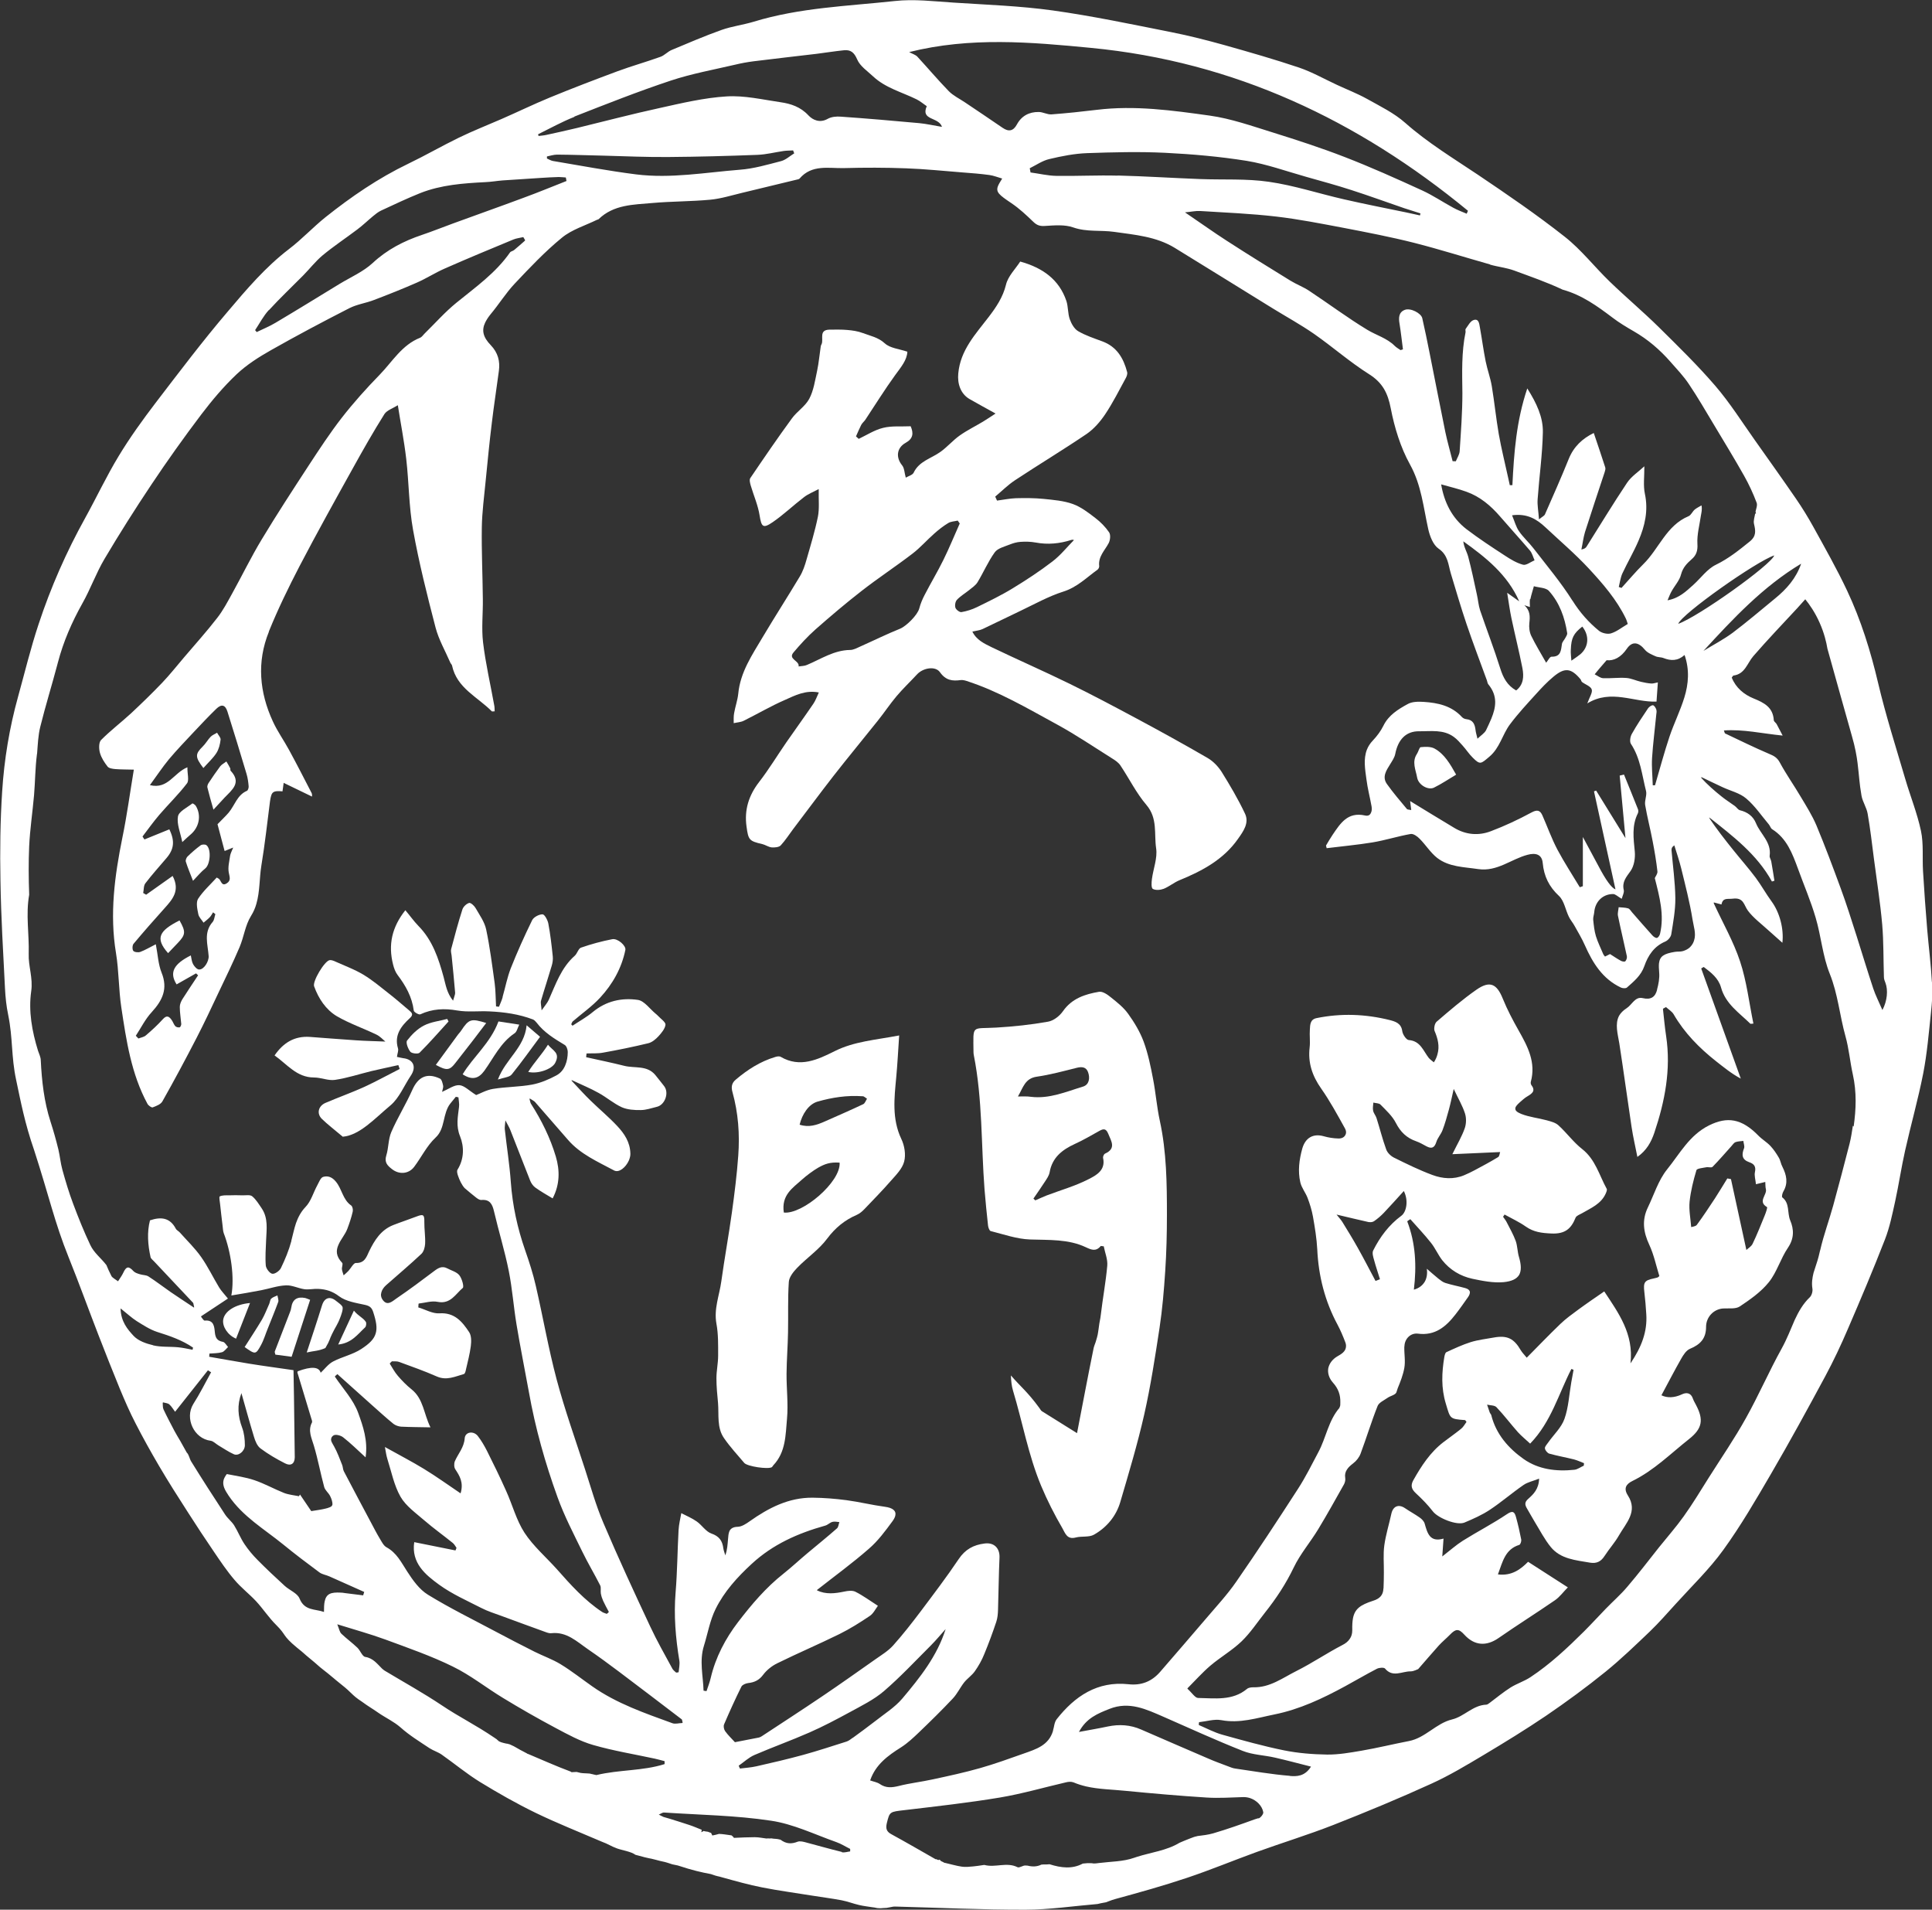 <?xml version="1.0" encoding="UTF-8"?><svg id="_レイヤー_2" xmlns="http://www.w3.org/2000/svg" width="170" height="168" viewBox="0 0 170 168"><rect x="0" y="0" width="170" height="168" fill="#333333" stroke="none"/><defs><style>.cls-1{fill:#fff;stroke-width:0px;}</style></defs><g id="_レイヤー_1-2"><path class="cls-1" d="m169.99,86.39c-.08-1.54-.28-3.07-.41-4.6-.14-1.72-.27-3.44-.37-5.16-.07-1.18.06-2.39-.18-3.53-.33-1.56-.94-3.06-1.39-4.6-.82-2.79-1.71-5.57-2.38-8.41-.66-2.81-1.51-5.54-2.73-8.13-.9-1.91-1.95-3.76-2.97-5.61-.47-.85-.98-1.68-1.53-2.48-1.19-1.73-2.41-3.44-3.62-5.15-1.14-1.61-2.2-3.29-3.48-4.78-1.55-1.8-3.26-3.47-4.95-5.14-1.4-1.38-2.9-2.64-4.32-4.01-1.35-1.3-2.51-2.81-3.97-3.96-2.46-1.94-5.05-3.71-7.65-5.46-2.18-1.46-4.41-2.81-6.39-4.56-.98-.87-2.22-1.47-3.38-2.12-.85-.47-1.76-.82-2.64-1.23-1.1-.51-2.17-1.12-3.31-1.51-2.17-.73-4.37-1.36-6.57-1.98-1.55-.43-3.11-.83-4.68-1.14-3.47-.69-6.93-1.42-10.43-1.91-2.88-.4-5.81-.5-8.72-.69-1.73-.11-3.48-.33-5.19-.14-4.15.45-8.36.58-12.41,1.82-.93.28-1.91.4-2.82.72-1.49.53-2.95,1.16-4.41,1.77-.35.15-.63.48-.98.6-1.25.45-2.54.81-3.78,1.27-1.99.74-3.98,1.5-5.95,2.31-1.43.59-2.83,1.27-4.25,1.89-1.26.55-2.54,1.05-3.77,1.65-1.5.73-2.95,1.57-4.45,2.29-2.62,1.26-5,2.89-7.26,4.69-1.11.89-2.09,1.95-3.22,2.81-2.07,1.58-3.74,3.55-5.4,5.51-2.21,2.59-4.26,5.31-6.33,8.01-1.15,1.51-2.27,3.06-3.25,4.68-1.07,1.76-1.95,3.64-2.95,5.45-1.66,2.99-3.03,6.1-4.1,9.34-.7,2.1-1.22,4.26-1.81,6.39-.76,2.73-1.22,5.52-1.4,8.34-.17,2.61-.2,5.24-.15,7.86.05,3.16.24,6.32.4,9.48.04.77.12,1.55.28,2.31.42,2.05.26,3.68.7,5.72.4,1.89.76,3.81,1.58,6.17,1.33,4.1,1.8,6.36,3.04,9.44.92,2.28,1.75,4.59,2.64,6.88.61,1.57,1.23,3.14,1.87,4.7.43,1.03.87,2.05,1.38,3.03.65,1.27,1.35,2.52,2.07,3.75.81,1.38,1.67,2.73,2.54,4.08.75,1.17,1.51,2.33,2.29,3.47.57.84,1.14,1.69,1.8,2.46.57.68,1.29,1.23,1.9,1.88.62.67,1.13,1.46,1.78,2.1.91.9.5.89,1.8,1.97.79.63.59.51,1.07.9.8.65.78.69,1.26,1.06.24.18.52.41.89.72-.04-.04.34.3.73.6.93.73.88.9,1.77,1.48.64.47.85.56,1.48,1,.25.18.76.47,1.02.63.33.2.62.39.92.65.77.69,1.67,1.24,2.54,1.82.34.22.75.34,1.08.57,1.12.79,2.18,1.67,3.34,2.39,1.6.98,3.23,1.91,4.92,2.73,1.88.91,3.83,1.68,5.83,2.54.53.19.81.4,1.33.59.44.16,1.26.28,1.62.56,1.56.43,1.05.24,1.79.44.6.17.69.15,1.03.26.55.18.28.11.91.24,1.35.44,2.02.59,2.92.76.66.24.55.15,1,.29,1.16.32,2.32.65,3.5.88,1.45.29,2.93.48,4.39.72.87.14,1.74.25,2.6.41.52.1,1.03.3,1.55.42.42.1.85.14,1.13.19q.21.02.47.08c.45.03.24,0,.82-.02.74-.13.48-.12.96-.11,3.75.1,7.49.28,11.24.27,2.11,0,4.22-.32,6.36-.5.47-.12.53-.1.73-.15.75-.28.37-.14.8-.28,2.19-.6,4.21-1.16,6.36-1.88,2.06-.69,4.08-1.53,6.12-2.27,2.24-.81,4.53-1.51,6.75-2.38,2.9-1.14,5.77-2.33,8.6-3.62,1.59-.72,3.1-1.63,4.61-2.53,1.86-1.11,3.7-2.24,5.49-3.45,1.79-1.22,3.55-2.51,5.23-3.87,1.37-1.11,2.64-2.34,3.92-3.56.79-.76,1.51-1.59,2.25-2.4,1.42-1.57,2.96-3.05,4.19-4.75,1.55-2.14,2.88-4.43,4.21-6.71,1.65-2.83,3.23-5.72,4.78-8.6.72-1.34,1.37-2.72,1.97-4.12,1.13-2.62,2.24-5.24,3.27-7.89.42-1.08.65-2.23.9-3.36.32-1.47.54-2.97.87-4.44.51-2.28,1.15-4.53,1.6-6.82.34-1.76.49-3.56.68-5.34.09-.89.17-1.8.12-2.69m-11.54-36.81c-.44,1.29-1.29,2.25-2.3,3.07-1.23,1.01-2.45,2.05-3.72,3.01-.81.6-1.72,1.07-2.58,1.6,2.61-2.84,5.25-5.67,8.61-7.68m-10.83,5.3c.32-.88,6.86-5.49,8.45-6.02-.27.82-6.64,5.37-8.45,6.02m-1.92,7.55c-.06-.16-.19-.38-.31-.39-.14,0-.34.15-.43.28-.49.73-.99,1.47-1.42,2.24-.14.24-.21.68-.08.88.84,1.27.97,2.74,1.33,4.15.09.37-.14.82-.08,1.22.18,1.07.46,2.12.66,3.19.17.88.32,1.76.42,2.65.03.22-.18.46-.23.6.42,1.66.85,3.24.46,4.9-.03.14-.17.35-.28.36-.13.01-.31-.12-.41-.24-.6-.66-1.18-1.34-1.77-2.01-.11-.13-.21-.31-.35-.35-.26-.08-.55-.07-.83-.1-.02.26-.11.52-.06.76.24,1.18.53,2.36.78,3.54.03.14-.03.34-.13.45-.05.06-.27.03-.38-.03-.32-.17-.62-.38-.97-.6-.11.05-.27.14-.44.22-.07-.09-.12-.13-.15-.2-.22-.53-.48-1.04-.65-1.59-.14-.46-.19-.96-.24-1.45-.02-.21.07-.43.09-.65.07-.93.74-1.61,1.66-1.61.21,0,.42.23.76.42.07-.27.23-.55.18-.77-.17-.72.22-1.14.6-1.68.31-.44.42-1.14.37-1.7-.11-1.15-.28-2.28.27-3.37.05-.1.05-.26.01-.36-.4-1.02-.82-2.03-1.23-3.05-.13.03-.25.06-.38.09.17,1.79.33,3.59.51,5.5-.87-1.42-1.73-2.8-2.58-4.18-.06.02-.13.04-.19.07.63,2.88,1.26,5.75,1.89,8.62q-.52-.19-1.5-2.06c-.42-.79-.85-1.58-1.37-2.55,0,1.58,0,2.96,0,4.33-.09.03-.18.06-.27.09-.66-1.1-1.37-2.18-1.97-3.31-.51-.97-.88-2.01-1.32-3.01-.21-.47-.47-.52-.97-.25-1.15.62-2.34,1.18-3.56,1.64-1.09.42-2.22.32-3.24-.3-1.31-.78-2.6-1.58-3.87-2.35.02.14.05.42.1.79-.19-.04-.34-.03-.39-.1-.6-.72-1.21-1.43-1.75-2.19-.45-.63-.05-1.2.29-1.75.17-.28.38-.58.44-.89.24-1.24.92-2.02,2.12-2,1.02.01,2.12-.18,3.04.5.29.21.53.49.77.76.31.34.56.74.89,1.06.66.67.73.53,1.46-.08.93-.78,1.14-1.94,1.81-2.84.71-.95,1.52-1.82,2.32-2.7.47-.52.96-1.04,1.5-1.49,1-.84,1.56-.78,2.39.21.06.07.07.2.14.25.29.22.76.37.85.65.09.27-.19.67-.39,1.23,2.1-1.29,4.11-.08,6.09-.16.04-.6.08-1.09.12-1.69-.23.04-.4.11-.57.1-.31-.02-.61-.08-.91-.15-.44-.1-.86-.31-1.3-.34-.68-.05-1.36.05-2.04.02-.25-.01-.49-.22-.74-.34.16-.19.31-.39.47-.57.15-.17.3-.35.58-.67.64.07,1.27-.26,1.78-1.01.48-.7,1.04-.58,1.59.09.22.27.6.42.93.57.21.1.49.07.71.16.64.25,1.24.27,1.85-.27.45,1.3.35,2.54-.02,3.74-.36,1.17-.92,2.29-1.31,3.45-.47,1.41-.85,2.84-1.27,4.27-.07,0-.13,0-.2,0-.02-.8-.11-1.61-.06-2.41.08-1.27.25-2.54.37-3.81.02-.15.05-.31,0-.43m-7.37-9.58c-1.02-1.62-2.27-3.1-3.44-4.62-.4-.52-.9-.96-1.27-1.5-.27-.39-.39-.88-.61-1.4,1.33-.18,2.17.34,2.94,1.06,1.28,1.2,2.62,2.34,3.81,3.62,1.24,1.34,2.45,2.73,3.26,4.4.09.19.14.4.17.48-.54.32-.98.68-1.48.83-.3.09-.78-.02-1.04-.22-.92-.75-1.69-1.62-2.34-2.66m.65,4.74c-.24.2-.5.36-.75.54-.02-.32-.07-.65-.05-.97.04-1.04.24-1.42,1.01-2.03.65.81.57,1.82-.2,2.46m-4.37-4.87c.08-.39.21-.76.31-1.14.45.13,1.07.12,1.33.42.93,1.04,1.39,2.33,1.6,3.7.02.14-.09.3-.17.44-.09.18-.26.33-.29.52-.09.56-.08,1.14-.92,1.12-.15,0-.3.33-.47.53-.45-.8-.92-1.56-1.31-2.36-.16-.33-.21-.76-.17-1.13.07-.59.07-1.11-.44-1.57.13.04.25.09.49.16,0-.26-.03-.49.01-.7m0-4.26c.19.23.27.56.4.85-.34.14-.73.46-1.01.39-.57-.15-1.11-.48-1.61-.81-1.14-.74-2.28-1.49-3.36-2.31-1.29-.99-1.97-2.37-2.24-3.95.77.22,1.52.39,2.23.65,1.2.43,2.14,1.23,2.96,2.18.87,1.01,1.77,1.99,2.63,3m-.95,4.46c-.29-.21-.57-.4-1.06-.75.14.86.23,1.54.37,2.21.31,1.47.68,2.94.97,4.41.14.73.11,1.46-.55,1.97-.78-.44-1.14-1.11-1.4-1.94-.54-1.72-1.19-3.4-1.77-5.1-.15-.46-.18-.95-.29-1.42-.24-1.11-.47-2.22-.76-3.31-.12-.44-.38-.84-.43-1.35,1.99,1.43,3.88,2.92,4.92,5.28m-2.56-29.62c.7.2,1.44.27,2.12.52,1.43.53,2.89,1.03,4.26,1.68,1.7.47,3.05,1.45,4.4,2.47.59.45,1.23.83,1.87,1.2,1.23.71,2.28,1.61,3.21,2.67.56.64,1.16,1.26,1.63,1.97.78,1.16,1.48,2.37,2.2,3.57.89,1.49,1.8,2.97,2.65,4.48.43.76.8,1.56,1.11,2.38.1.25-.08.61-.12.92.05-.31.1.25,0,0-.05.32-.18.66-.11.95.14.6.22,1.07-.38,1.55-.94.76-1.86,1.5-2.97,2.04-.77.37-1.33,1.18-2,1.78-.62.55-1.22,1.16-2.26,1.35.15-.35.24-.59.36-.8.28-.5.7-.95.83-1.48.16-.6.51-.96.93-1.33.4-.34.55-.74.51-1.34-.05-.83.19-1.68.31-2.52.04-.25.12-.5.05-.88-.2.12-.42.22-.6.37-.2.17-.32.49-.54.58-1.96.82-2.6,2.87-3.98,4.22-.67.66-1.28,1.39-1.92,2.09-.08-.03-.16-.06-.24-.08.1-.4.15-.83.32-1.2.45-.97,1-1.89,1.42-2.88.56-1.3.87-2.65.56-4.11-.16-.74-.04-1.53-.05-2.43-.51.48-1.14.88-1.52,1.45-1.23,1.84-2.38,3.74-3.56,5.61-.07.12-.19.21-.46.26.11-.51.17-1.04.32-1.54.56-1.76,1.15-3.51,1.73-5.27.04-.13.09-.29.05-.41-.32-.99-.65-1.97-1.01-3.03-1,.49-1.77,1.2-2.21,2.3-.66,1.64-1.38,3.25-2.09,4.87-.05.11-.21.18-.52.43-.05-.72-.16-1.25-.12-1.77.14-1.96.42-3.92.46-5.88.03-1.34-.55-2.57-1.37-3.87-.97,2.88-1.17,5.68-1.31,8.51-.08,0-.15,0-.23,0-.05-.21-.09-.43-.14-.64-.28-1.29-.6-2.56-.83-3.86-.24-1.39-.38-2.8-.61-4.19-.12-.74-.39-1.45-.54-2.19-.2-1-.33-2-.51-3-.06-.32-.09-.81-.57-.64-.28.1-.47.49-.68.77-.05.06,0,.19-.01.29-.37,1.78-.3,3.57-.28,5.37,0,1.7-.13,3.4-.24,5.1-.02.3-.22.6-.34.89-.09,0-.18,0-.28-.01-.21-.85-.46-1.7-.64-2.56-.48-2.34-.93-4.69-1.4-7.03-.2-1-.4-1.99-.63-2.99-.1-.44-1.04-.93-1.54-.73-.54.21-.55.7-.46,1.22.12.74.2,1.5.3,2.25-.07.02-.14.04-.21.07-.17-.12-.36-.22-.51-.37-.69-.69-1.63-.94-2.42-1.42-1.75-1.06-3.39-2.29-5.1-3.42-.52-.35-1.12-.57-1.66-.9-1.87-1.15-3.73-2.3-5.57-3.49-1.2-.77-2.35-1.6-3.71-2.52.55-.05.94-.14,1.32-.12,2.24.14,4.48.23,6.71.49,1.98.23,3.95.62,5.91.99,2.08.4,4.16.8,6.22,1.32,2.24.57,4.45,1.27,6.68,1.9m-32.75-7.81c-1.8-.05-3.6.05-5.4.02-.76-.01-1.52-.2-2.28-.3-.02-.12-.04-.25-.07-.37.57-.28,1.12-.67,1.73-.81,1.09-.26,2.21-.48,3.32-.52,2.28-.08,4.57-.14,6.85-.03,2.41.12,4.82.33,7.2.71,1.76.29,3.47.91,5.21,1.4,1.34.38,2.68.74,4,1.17,1.55.5,3.09,1.06,4.63,1.59.48.16.96.31,1.44.46-.01.06-.03.12-.04.18-.4-.09-.79-.17-1.19-.26-1.84-.38-3.68-.74-5.51-1.16-2.2-.5-4.37-1.22-6.6-1.54-1.99-.29-4.03-.16-6.05-.24-2.41-.09-4.83-.25-7.24-.31m-2.37-11.23c12.62,1.21,23.51,6.37,33.18,14.33-.04.09-.07.18-.11.26-.4-.17-.81-.32-1.19-.53-.92-.5-1.79-1.09-2.73-1.52-2.25-1.03-4.52-2.05-6.82-2.94-2.09-.81-4.22-1.5-6.36-2.17-1.81-.56-3.64-1.21-5.5-1.47-3.29-.46-6.61-.92-9.95-.51-1.32.16-2.65.3-3.98.4-.37.03-.75-.21-1.13-.21-.84-.01-1.51.34-1.92,1.1-.31.57-.71.67-1.26.29-1.1-.76-2.22-1.5-3.33-2.25-.48-.32-1.02-.58-1.41-.98-.95-.98-1.83-2.02-2.76-3.03-.15-.16-.4-.23-.72-.4,5.39-1.35,10.7-.88,16-.37m-45.45,6.04c2.81-1.1,5.61-2.21,8.47-3.16,1.84-.61,3.77-.96,5.66-1.4.54-.13,1.08-.23,1.63-.3,1.85-.23,3.71-.44,5.57-.66.79-.1,1.59-.23,2.38-.31.59-.06.9.18,1.17.81.25.59.9,1.02,1.4,1.49,1.09,1.02,2.53,1.38,3.83,2.02.3.15.57.38.89.6-.56,1.28,1.05.92,1.34,1.82-.73-.12-1.36-.27-2.01-.33-2.3-.21-4.6-.41-6.9-.57-.38-.03-.82.01-1.14.19-.69.39-1.31.12-1.71-.31-.69-.74-1.54-1.02-2.45-1.15-1.58-.23-3.18-.61-4.75-.51-1.97.12-3.94.59-5.88,1.02-2.44.53-4.86,1.17-7.29,1.76-.9.22-1.8.41-2.7.61-.22.05-.45.06-.67.09-.01-.05-.02-.1-.04-.15,1.06-.52,2.1-1.1,3.19-1.53m19.36,3.2c-.39.24-.75.58-1.16.69-1.2.31-2.41.67-3.64.76-3.03.24-6.07.79-9.12.41-2.45-.31-4.88-.77-7.32-1.18-.18-.03-.35-.14-.53-.22,0-.06,0-.12,0-.18.3-.06.6-.16.9-.16,1.35.01,2.71.06,4.06.09,1.92.05,3.84.14,5.76.12,2.6-.02,5.21-.09,7.81-.19.77-.03,1.54-.23,2.3-.34.27-.04.55-.03.83-.05.03.08.06.16.09.24m-46.21,13.81c.96-1.05,2-2.03,3-3.04.58-.59,1.09-1.25,1.72-1.78.98-.81,2.05-1.52,3.07-2.29.48-.36.91-.78,1.37-1.16.22-.18.45-.37.71-.49,1.14-.53,2.28-1.07,3.45-1.54,1.83-.72,3.77-.86,5.72-.96.51-.02,1.01-.11,1.51-.15,1.12-.08,2.24-.15,3.35-.22.53-.03,1.07-.07,1.6-.08.2,0,.41.03.62.04.02.1.04.21.06.31-1.25.49-2.5,1.01-3.76,1.47-2.06.77-4.14,1.5-6.21,2.26-.91.33-1.82.7-2.74,1.01-1.61.54-3.07,1.29-4.34,2.47-.83.77-1.94,1.25-2.93,1.85-1.87,1.14-3.73,2.29-5.62,3.41-.53.32-1.11.55-1.66.82-.05-.06-.09-.11-.14-.17.4-.6.73-1.25,1.21-1.77m-10.19,91.07c-.61-.14-1.29-.38-1.7-.81-.55-.59-1.13-1.27-1.16-2.43.57.45.96.82,1.41,1.11.58.36,1.17.75,1.81.96,1.11.35,2.2.72,3.16,1.38-.02.06-.03.13-.04.19-.43-.08-.85-.18-1.28-.22-.73-.07-1.49,0-2.2-.17m39.04,37.81c-.19-.03-.36-.08-.36-.08-.22-.03-.13-.06-.45-.07-.73-.03-.55-.04-.96-.13-.81.02-.23.08-.57-.05-1.24-.46-2.45-1.01-3.67-1.52-.04-.02-.12-.03-.13-.06-1.1-.56-.86-.51-1.52-.8-.04,0-.11-.03-.18-.05-.06-.01-.13-.01-.19-.03-.23-.06-.53-.11-.67-.27-.04-.04-.09-.07-.12-.11-.04-.03-.1-.05-.12-.08-1.81-1.23-3.08-1.81-4.69-2.89-1.63-1.09-3.35-2.04-5.03-3.05-.08-.05-.16-.12-.23-.18-.43-.42-.78-.92-1.48-1.03-.26-.04-.43-.56-.69-.81-.45-.43-.96-.8-1.41-1.23-.16-.16-.2-.44-.36-.83,1.57.49,2.92.86,4.23,1.34,2,.74,4.03,1.44,5.94,2.38,1.56.76,2.94,1.87,4.43,2.77,1.51.92,3.05,1.8,4.61,2.63,1.07.57,2.16,1.17,3.31,1.5,1.77.51,3.61.81,5.42,1.2.29.06.57.15.86.22,0,.09,0,.17,0,.26-1.92.61-3.97.48-5.98.96m21.59,6.77c-1.1-.27-2.19-.58-3.28-.87-.2-.05-.45-.1-.63-.03-.54.21-.99.2-1.5-.18-.41-.11-.46-.05-.84-.12-.03.04-.34-.02-.37.02-.35-.04-.7-.12-1.06-.12-.59,0-1.18.03-1.83.06-.06-.11-.14-.15-.21-.22-.57-.08-.72-.11-1.1-.13-.19.05-.39.11-.59.14-.03-.07-.07-.16-.11-.23-.08-.02-.05-.01-.28-.1-.32-.05-.07,0-.32-.05-.04-.02-.03-.02-.04-.02-.07.04-.15.08-.22.11.01-.07.03-.14.04-.21-.36-.14-.71-.3-1.08-.42-.57-.19-1.15-.37-1.73-.55-.18-.06-.37-.1-.55-.16-.15-.06-.28-.14-.42-.21.16-.06.32-.19.47-.18,3.14.21,6.31.25,9.41.72,1.96.29,3.84,1.21,5.74,1.88.43.15.81.4,1.22.6,0,.07,0,.14,0,.22-.25.03-.51.13-.74.07m-12.13-18.15c.34-1.09.53-2.24,1.03-3.25.76-1.53,1.9-2.79,3.17-3.96,1.87-1.73,4.08-2.7,6.47-3.37.23-.06.41-.27.64-.33.18-.05.4,0,.61.02-.07.19-.08.44-.21.55-.84.74-1.71,1.44-2.57,2.16-.72.6-1.4,1.24-2.13,1.82-1.55,1.22-2.82,2.72-4,4.26-1.11,1.45-1.98,3.09-2.41,4.92-.09.39-.24.77-.37,1.16-.09-.01-.17-.03-.26-.04-.04-1.31-.38-2.62.03-3.94m13.1,8.08c-.18.13-.36.28-.56.34-1.27.4-2.53.82-3.81,1.17-1.35.37-2.73.69-4.1,1-.48.11-.98.14-1.46.2-.04-.08-.07-.17-.11-.25.46-.32.88-.72,1.38-.94,1.6-.69,3.25-1.28,4.84-1.98,1.21-.53,2.38-1.15,3.54-1.78,1.04-.57,2.13-1.1,3.02-1.86,1.45-1.25,2.77-2.66,4.12-4.01.46-.46.88-.97,1.31-1.45-.75,2.38-2.26,4.27-3.81,6.11-.67.79-1.61,1.37-2.44,2.03-.63.49-1.28.96-1.92,1.43m35.71,7.06c-.11.04-.23.07-.35.11-1.21.44-2.42.87-3.65,1.23-.45.13-.92.18-1.39.24-.08.02-.11.04-.2.05-.07.01-.78.29-.85.32-.2.09-.35.14-.52.22-1.14.69-2.5.84-3.75,1.24-.08.03-.15.05-.24.08-.96.34-2.05.33-3.09.46-.13.02-.46.07-.61.02-.31-.02-.61,0-.71.02-.05,0-.07,0-.11.01-.93.5-1.91.38-2.92.06-.01,0-.01,0-.03,0-.4.04-.4,0-.69.03-.39.19-.79.2-1.22.09-.08,0-.11-.01-.17-.01-.22-.03-.54.23-.71.15-.95-.48-1.95.06-2.92-.2,0,0-.01,0-.02,0q-.64.1-.97.13c-.33.03-.68.07-1,.02-.49-.07-.97-.22-1.55-.35h0s-.01,0-.02,0c0,0,0,0,0,0-.09-.11-.25-.06-.37-.27-.17.11-.27-.08-.35-.03,0,0,0,0-.01,0,0,0,0,0,0,0-1.3-.74-2.59-1.49-3.89-2.2-.43-.23-.51-.5-.41-.95.26-1.06.25-1.02,1.62-1.18,2.78-.33,5.57-.64,8.33-1.1,1.96-.33,3.89-.89,5.83-1.34.2-.05.45-.07.63,0,0,0,0,0,.01,0,0,0,0,0,0,0,.37.16.74.27,1.11.36,1.13.26,2.31.27,3.47.39,2.38.23,4.75.44,7.14.59,1.08.07,2.18-.01,3.26-.04.19,0,.38.03.57.09.56.19,1.06.67,1.16,1.24.03.16-.23.49-.43.56m2.76-3.76c-1.61-.13-3.2-.41-4.8-.64-.24-.03-.46-.14-.69-.22-.56-.21-1.11-.41-1.66-.65-1.97-.85-3.95-1.7-5.92-2.56-.95-.42-1.93-.48-2.94-.27-.79.17-1.59.3-2.54.48.66-1.23,1.66-1.62,2.69-2.03,1.74-.69,3.24.04,4.76.7,2.32,1.02,4.62,2.07,6.97,3,.88.35,1.89.37,2.84.59,1.01.23,2.01.5,3.16.79-.55.88-1.28.87-1.87.82m49.55-57.2c-.08.53-.16,1.06-.29,1.58-.47,1.82-.94,3.63-1.44,5.44-.36,1.31-.84,2.59-1.14,3.91,0,.02-.01.04-.02.06-.21.93-.22.82-.57,1.95-.11.45-.18.9-.1,1.39.04.24-.06.59-.22.75-.61.58-1,1.28-1.34,2.01-.36.82-.66,1.63-1.15,2.52-1.11,2-2.02,4.11-3.14,6.11-1,1.8-2.17,3.5-3.27,5.24-.72,1.14-1.42,2.31-2.21,3.41-.67.94-1.44,1.81-2.17,2.72-.92,1.16-1.82,2.34-2.78,3.46-.58.69-1.27,1.29-1.9,1.94-.64.66-1.26,1.34-1.91,1.99-1.47,1.46-2.98,2.88-4.72,4.03-.54.36-1.19.56-1.75.91-.63.4-1.21.88-1.81,1.33-.1.07-.21.17-.32.18-1.18.04-1.94,1.04-3.02,1.3-1.41.34-2.34,1.62-3.79,1.9-1.4.27-2.78.61-4.18.85-1,.17-2.01.35-3.02.34-1.27-.02-2.55-.12-3.79-.37-1.83-.37-3.64-.88-5.44-1.38-.71-.2-1.38-.56-2.06-.85,0-.08,0-.15.01-.22,0,0,0,0,.01,0,0-.01,0-.02,0-.03.65-.07,1.33-.29,1.95-.18,1.63.31,3.14-.19,4.68-.5,2.23-.45,4.25-1.41,6.22-2.48.94-.51,1.85-1.05,2.8-1.54.2-.1.61-.13.71-.02.68.82,1.5.24,2.25.25.29,0,.59-.18.67-.2.68-.77,1.23-1.43,1.81-2.07.31-.34.67-.63.99-.96.51-.53.77-.54,1.26,0,.89.98,1.94,1.04,3.01.3,1.64-1.14,3.33-2.2,4.97-3.33.42-.29.73-.73,1.13-1.13-1.18-.76-2.34-1.51-3.5-2.25-.64.65-1.43,1.26-2.65,1.11,0-.01,0-.02.01-.04h0c.4-1.06.61-2.17,1.87-2.56.05-.02.1-.1.13-.19.03-.09.05-.19.04-.26-.13-.67-.28-1.33-.46-1.98-.12-.44-.26-.64-.8-.27-1.25.84-2.59,1.53-3.87,2.33-.59.37-1.11.84-1.82,1.39.04-.63.07-1.04.11-1.57-1.22.35-1.42-.49-1.66-1.32-.06-.21-.26-.41-.45-.54-.41-.29-.86-.53-1.27-.81-.57-.39-1.06-.19-1.21.48-.2.93-.49,1.84-.62,2.78-.11.79-.03,1.6-.04,2.4,0,.46-.01.92-.03,1.38,0,.01-.01.02-.01.03,0,0,0,0,0,0-.02.6-.36.9-.91,1.07-1.14.37-1.61.72-1.77,1.55-.05.28-.07.62-.06,1.03,0,.32-.07.56-.22.77-.14.22-.36.4-.66.55-1.37.71-2.66,1.59-4.04,2.28-1.2.6-2.33,1.47-3.79,1.43-.19,0-.42.03-.55.14-1.29,1.07-2.83.82-4.3.8-.27,0-.54-.45-.95-.82,0,0,.02-.02.02-.02,0,0,0,0-.01-.01.68-.68,1.3-1.38,2-1.98.88-.75,1.91-1.34,2.75-2.14.78-.75,1.39-1.68,2.07-2.54.98-1.23,1.84-2.53,2.53-3.97.57-1.19,1.46-2.22,2.15-3.36.79-1.3,1.53-2.64,2.28-3.97.08-.16.13-.37.1-.54-.05-.31.02-.54.15-.74.13-.21.33-.38.55-.55.28-.21.53-.53.65-.85.52-1.39.95-2.82,1.5-4.2.12-.3.56-.49.87-.71.25-.18.68-.25.78-.48.05-.12.07-.25.12-.37.24-.58.47-1.17.58-1.78.11-.61-.02-1.26,0-1.88,0-.01.01-.02.01-.03,0,0,0,0,0,0,.02-.67.55-1.19,1.19-1.11,1.51.2,2.47-.62,3.3-1.69.39-.5.75-1.02,1.11-1.53.12-.17.17-.33.16-.46-.03-.14-.15-.26-.41-.33-.58-.16-1.18-.27-1.75-.45-.22-.07-.42-.23-.6-.37-.35-.28-.69-.59-1.03-.88.06.42,0,.81-.17,1.12-.19.33-.5.59-.97.72.25-2.07.16-4.07-.58-6,0,0,.01,0,.02-.01,0,0,0-.02,0-.03.08-.05.17-.11.25-.16.61.69,1.24,1.35,1.81,2.07.38.47.62,1.05.99,1.53.68.86,1.6,1.41,2.65,1.64.9.19,1.85.38,2.75.3.72-.07,1.16-.28,1.38-.65.2-.37.18-.88-.02-1.56-.14-.46-.13-.97-.29-1.42-.21-.57-.52-1.11-.8-1.66-.08-.16-.21-.31-.31-.46,0,0,.01-.02.02-.03,0,0,0,0,0-.01.04-.05.08-.1.11-.16.63.35,1.29.65,1.87,1.06.7.49,1.4.57,2.26.61,1.2.05,1.73-.42,2.12-1.39.07-.18.37-.28.58-.4.79-.46,1.66-.81,2.07-1.72.06-.14.14-.32.09-.42-.66-1.2-.99-2.58-2.16-3.5-.77-.6-1.36-1.43-2.09-2.09-.26-.24-.67-.34-1.03-.44-.74-.2-1.53-.28-2.24-.56-.37-.15-.52-.29-.52-.45-.02-.15.12-.33.39-.57.22-.19.44-.4.69-.54.21-.12.39-.25.47-.4.07-.15.05-.34-.14-.58-.05-.07-.07-.19-.05-.28.47-1.71-.27-3.11-1.07-4.52-.51-.9-1-1.83-1.39-2.79-.53-1.32-1.14-1.62-2.32-.8-1.23.86-2.37,1.84-3.51,2.82-.08.07-.15.22-.18.37-.03.16-.04.32,0,.43.29.68.46,1.35.26,2.05-.06.24-.16.48-.32.72-.13-.12-.32-.23-.45-.39-.49-.63-.73-1.49-1.76-1.57-.22-.02-.53-.49-.57-.78-.09-.7-.61-.85-1.11-.98-2.13-.53-4.27-.61-6.43-.17-.29.06-.43.21-.5.39-.07.18-.08.39-.09.6-.04.53.04,1.07-.02,1.59-.16,1.35.23,2.5,1.01,3.61.78,1.11,1.43,2.31,2.09,3.5.14.25.13.47.02.63-.1.17-.3.28-.6.27-.43-.01-.87-.08-1.29-.2-.93-.26-1.6.15-1.87,1.06-.28,1-.41,2-.18,3,.11.48.46.9.64,1.37.2.53.37,1.08.47,1.63.17.96.33,1.93.38,2.89.11,2.35.67,4.56,1.79,6.64.26.49.48,1.01.68,1.54.07.18.07.32.05.45-.05.37-.4.59-.74.78-.45.26-.72.64-.81,1.05-.07.42.06.88.42,1.28.46.51.66,1.07.64,1.73,0,.15.01.33-.07.43,0,0,0,0,0,.01,0,0,0,.02,0,.03-.98,1.13-1.18,2.63-1.86,3.9-.58,1.09-1.13,2.21-1.8,3.24-1.77,2.74-3.56,5.47-5.42,8.15-.8,1.16-1.77,2.2-2.68,3.27-1.34,1.57-2.69,3.13-4.04,4.69-.73.83-1.64,1.2-2.78,1.07-2.73-.29-4.71,1.05-6.31,3.08-.1.13-.16.3-.2.47-.04.17-.07.36-.12.52,0,0,0,0,0,.01,0,0,0,.02,0,.02-.38,1.29-1.51,1.62-2.58,2-1.27.45-2.54.91-3.84,1.28-1.37.39-2.77.69-4.16.99-.99.22-2.01.33-2.99.58-.61.15-1.13.2-1.67-.17-.23-.16-.53-.2-.86-.32,0-.01.02-.02.02-.03,0,0,0,0,0,0,.48-1.37,1.55-2.15,2.71-2.88.58-.37,1.1-.86,1.6-1.34,1-.96,1.99-1.93,2.94-2.94.4-.42.65-.97,1.01-1.43.28-.35.68-.61.94-.98.33-.47.62-.98.83-1.51.39-.94.74-1.89,1.06-2.85.11-.33.14-.7.15-1.05.05-1.53.06-3.05.13-4.58.04-.84-.48-1.36-1.31-1.25-.98.12-1.71.52-2.28,1.37-1.06,1.58-2.22,3.1-3.36,4.62-.77,1.02-1.56,2.03-2.41,2.98-.43.48-1.01.83-1.55,1.21-1.55,1.09-3.1,2.19-4.67,3.25-1.76,1.19-3.55,2.35-5.33,3.52-.08.05-.17.1-.26.12-.74.15-1.47.29-2.11.41-.29-.32-.61-.62-.86-.97-.11-.15-.16-.43-.1-.58,0,0,0-.02.01-.03,0,0,0,0,0,0,.48-1.12.98-2.22,1.52-3.31.08-.16.37-.28.58-.31.56-.06.98-.25,1.34-.74.31-.41.76-.77,1.23-1,1.81-.89,3.66-1.68,5.47-2.57.93-.46,1.82-1.02,2.68-1.6.31-.21.49-.59.71-.89-.72-.46-1.31-.9-1.97-1.23-.27-.14-.67-.09-.99-.02-.82.17-1.62.27-2.41-.11.01-.01.03-.02.04-.03,0,0-.02,0-.03,0,1.55-1.22,3.12-2.36,4.57-3.63.8-.69,1.45-1.57,2.08-2.43.13-.18.21-.34.24-.48.1-.43-.23-.69-.91-.78-1.13-.15-2.25-.43-3.38-.58-.99-.13-1.98-.21-2.98-.22-2.11-.02-3.88.9-5.55,2.08-.31.22-.69.47-1.04.48-.42.01-.62.16-.73.37-.09.21-.11.47-.13.74-.04.45-.06.9-.23,1.38,0,0,0,0,0-.01,0,.02,0,.03,0,.05-.06-.21-.15-.42-.18-.63-.08-.66-.36-1.07-1.06-1.31-.48-.17-.82-.73-1.27-1.05-.42-.3-.91-.5-1.37-.74-.09.5-.21.99-.24,1.49-.1,1.82-.11,3.65-.26,5.47-.17,2.03,0,4.03.33,6.02.05.31-.03.65-.06.98,0,0,0,0-.01,0,0,.01,0,.02,0,.04-.07.01-.14.02-.21.03-.11-.11-.25-.2-.33-.34-.67-1.24-1.37-2.46-1.96-3.73-1.41-3.01-2.81-6.03-4.11-9.09-.66-1.54-1.11-3.16-1.63-4.76-.85-2.62-1.78-5.22-2.49-7.88-.72-2.71-1.2-5.49-1.83-8.22-.24-1.06-.58-2.11-.94-3.14-.68-1.95-1.11-3.93-1.26-5.99-.11-1.56-.36-3.1-.53-4.65-.02-.18.02-.37.05-.75,0,0,0,0,0,.01,0-.02,0-.03,0-.05.2.39.34.61.43.84.59,1.48,1.16,2.98,1.75,4.46.09.23.26.48.46.62.47.34.97.62,1.52.95.64-1.22.64-2.47.28-3.68-.49-1.65-1.26-3.2-2.19-4.65-.05-.08-.06-.18-.13-.43.01,0,.02.01.03.02,0-.03,0-.02-.02-.06.24.16.39.22.48.32.97,1.11,1.94,2.22,2.9,3.33,1.1,1.27,2.62,1.92,4.05,2.69.44.24,1.04-.27,1.31-.88.08-.2.14-.41.13-.6-.02-1-.53-1.76-1.16-2.43-.73-.78-1.56-1.47-2.33-2.22-.54-.52-1.04-1.08-1.71-1.79.03.01.05.02.08.04-.03-.03-.04-.05-.07-.08.91.43,1.68.74,2.39,1.14.7.38,1.32.93,2.04,1.26.5.22,1.11.26,1.67.25.47,0,.94-.17,1.4-.28.37-.08.65-.39.78-.76.13-.37.11-.78-.13-1.08-.26-.32-.5-.65-.77-.97-.73-.87-1.8-.57-2.72-.8-1.11-.28-2.24-.51-3.36-.76,0-.1.02-.19.03-.29h0s0-.02,0-.04c.49-.02.98.02,1.45-.07,1.34-.24,2.67-.51,3.99-.83.33-.08.65-.35.9-.62.26-.29.56-.64.61-1,.02-.24-.41-.52-.65-.78-.07-.07-.14-.14-.22-.2-.51-.42-.99-1.12-1.55-1.21-1.42-.21-2.8.09-3.97,1.06-.55.46-1.19.81-1.79,1.21-.04-.04-.08-.09-.12-.13,0-.01.01-.02.02-.03,0,0,0,0,0,0,.04-.07.06-.17.12-.22.8-.69,1.69-1.31,2.41-2.09,1.1-1.19,1.89-2.59,2.22-4.2.07-.37-.68-1.04-1.16-.94-.93.18-1.85.43-2.74.74-.24.08-.33.52-.56.72-1.19,1.05-1.67,2.51-2.29,3.89-.12.26-.32.48-.62.91-.03-.43-.11-.66-.05-.86.3-1.03.64-2.05.94-3.07.08-.26.12-.56.09-.83-.1-.96-.21-1.93-.39-2.88-.06-.31-.33-.81-.51-.81-.31,0-.77.24-.91.51-.68,1.39-1.32,2.81-1.89,4.25-.31.8-.47,1.66-.71,2.49,0,0,0,.01,0,.02,0,0,0,.01,0,.02-.08.29-.21.56-.32.84-.09,0-.17-.02-.26-.03-.04-.68-.03-1.36-.12-2.03-.22-1.58-.42-3.18-.75-4.74-.14-.66-.58-1.27-.93-1.88-.12-.21-.43-.49-.57-.45-.24.07-.51.33-.59.57-.37,1.15-.68,2.32-.99,3.49-.05.18.02.38.04.57.11,1.09.22,2.18.31,3.27.01.15-.08.32-.17.66,0,.02,0,.02-.01.04-.56-.69-.65-1.41-.83-2.07-.45-1.65-.98-3.25-2.22-4.51-.41-.42-.75-.91-1.15-1.38-.59.74-.97,1.5-1.15,2.29-.18.8-.15,1.62.07,2.49.08.32.2.66.4.92.71.94,1.27,1.93,1.42,3.13.02.14.45.38.57.33,1.06-.49,2.12-.54,3.26-.34.92.16,1.89.03,2.84.08,1.3.06,2.59.24,3.82.71.12.05.23.17.32.28.66.87,1.56,1.41,2.47,1.96.16.09.27.41.27.62,0,.41-.07.82-.22,1.17-.15.36-.39.68-.78.89-.67.36-1.4.67-2.14.81-1.14.21-2.31.19-3.45.38-.59.1-1.14.42-1.47.54-.63-.39-1.04-.84-1.48-.87-.46-.03-.94.34-1.52.59.05-.26.13-.42.09-.56-.05-.22-.12-.54-.28-.61-1.14-.54-1.92-.15-2.43,1-.56,1.26-1.3,2.44-1.85,3.71-.27.63-.23,1.39-.44,2.06-.19.61.12.9.51,1.2.62.49,1.46.43,1.94-.2.64-.85,1.12-1.86,1.88-2.57.23-.21.38-.45.49-.71.21-.5.27-1.05.44-1.56.09-.26.2-.52.38-.74.16-.2.32-.39.48-.59.08.02.15.03.23.05.02.28.09.57.05.85-.1.86-.28,1.66.09,2.57.37.92.37,1.99-.22,2.94-.08.12-.02.36.04.53.14.41.33.81.58,1.09.34.29.68.58,1.03.85.13.1.3.21.44.2.75-.07.97.36,1.12,1,.41,1.76.95,3.49,1.3,5.25.31,1.55.42,3.14.68,4.7.33,1.99.73,3.97,1.09,5.95.56,3.16,1.43,6.24,2.52,9.25.59,1.64,1.41,3.21,2.18,4.79.49,1.01,1.07,1.97,1.57,2.96.1.2.02.48.06.72.04.22.11.44.2.64.15.33.33.65.5.97,0,0-.01.01-.02.02,0,0,0,.01.01.02-.06.05-.11.09-.17.14-.14-.06-.29-.09-.41-.17-1.54-1.02-2.76-2.38-3.97-3.75-.96-1.07-2.08-2.03-2.86-3.22-.72-1.11-1.06-2.46-1.62-3.69-.53-1.19-1.1-2.35-1.68-3.51-.23-.45-.49-.9-.8-1.3-.38-.49-1.12-.38-1.16.2-.06.81-.58,1.35-.87,2.02-.08.21-.07.54.05.71.38.58.73,1.14.47,2.07,0,0,0,0-.01,0,0,.02,0,.03,0,.04-1.11-.75-2.14-1.49-3.22-2.15-1.08-.66-2.21-1.24-3.44-1.93.08.42.12.74.21,1.03.36,1.13.59,2.34,1.16,3.34.47.82,1.34,1.43,2.09,2.08.81.7,1.68,1.32,2.51,1.99.14.11.22.28.33.43,0,.01,0,.02-.01.03,0,0,0,0,0,0-.03.07-.06.14-.08.2-1.21-.24-2.42-.49-3.63-.73-.27,1.83.97,2.86,2.2,3.75,1.13.82,2.45,1.4,3.7,2.04.58.3,1.21.49,1.83.72,1.28.47,2.55.94,3.83,1.4.16.06.34.12.5.1,1.36-.15,2.25.74,3.24,1.42.92.63,1.82,1.29,2.71,1.96,1.85,1.39,3.69,2.8,5.53,4.2.03.02.03.09.08.29,0,0-.01,0-.02,0,0,.02,0,.01,0,.03-.32.01-.64.11-.88.02-2.44-.89-4.9-1.73-7.05-3.24-.93-.65-1.82-1.36-2.79-1.95-.72-.44-1.53-.72-2.29-1.1-1.15-.58-2.3-1.17-3.44-1.78-1.99-1.06-4.03-2.06-5.95-3.24-.75-.46-1.33-1.28-1.82-2.04-.52-.8-.92-1.64-1.82-2.13-.26-.14-.43-.5-.6-.78-.26-.43-.49-.88-.73-1.33-.81-1.52-1.62-3.04-2.42-4.57-.09-.17-.08-.38-.15-.56-.22-.55-.42-1.11-.71-1.63-.14-.26-.34-.51-.24-.74.02-.08.08-.16.19-.23.18-.12.64,0,.85.17.64.5,1.23,1.08,1.97,1.76.22-1.49-.23-2.75-.65-3.91-.42-1.16-1.34-2.13-2.05-3.19,0,0,.02-.01.02-.02,0,0,0-.01-.01-.02.07-.06.14-.12.21-.18,1.02.91,2.04,1.83,3.06,2.74.62.55,1.23,1.11,1.87,1.63.18.14.44.23.67.25.81.04,1.63.04,2.59.06-.6-1.2-.61-2.5-1.66-3.34-.44-.35-.84-.76-1.21-1.19-.28-.32-.48-.71-.71-1.07,0,0,.02-.01.02-.02,0,0,0-.01-.01-.02.06-.06.12-.11.18-.17.21.02.43-.02.62.05,1.12.41,2.25.81,3.34,1.29.85.37,1.6,0,2.37-.22.05-.01.09-.08.12-.16.03-.08.05-.16.06-.23.16-.69.34-1.37.43-2.07.05-.4.06-.92-.15-1.23-.61-.92-1.28-1.74-2.62-1.65-.6.04-1.23-.34-1.85-.52,0-.1.01-.21.02-.31,0,0,0,0,.01,0,0-.01,0-.02,0-.03.56-.06,1.14-.26,1.67-.15,1.14.23,1.58-.7,2.22-1.23.11-.13-.08-.82-.31-1.11-.24-.3-.7-.41-1.07-.61-.44-.23-.77-.04-1.13.23-1.1.83-2.21,1.66-3.36,2.44-.31.21-.75.66-1.15.15-.19-.24-.22-.48-.15-.71.06-.22.2-.43.41-.62,1.04-.92,2.1-1.81,3.11-2.76.11-.1.18-.25.24-.41.05-.16.08-.33.09-.48.03-.64-.08-1.29-.07-1.93.01-.61-.08-.7-.65-.48-.7.27-1.41.5-2.1.77-1.07.43-1.63,1.32-2.11,2.31-.23.49-.39,1.05-1.17,1.02-.2,0-.43.46-.65.7-.13.14-.28.26-.42.39-.05-.18-.13-.36-.15-.54-.02-.19.11-.46.02-.56-.57-.6-.54-1.1-.33-1.58.2-.48.6-.92.78-1.4.19-.5.36-1.01.48-1.53.04-.17-.02-.46-.14-.54-.74-.51-.8-1.44-1.34-2.09-.35-.43-.73-.54-1.13-.42-.22.07-.36.47-.51.74-.35.64-.55,1.41-1.04,1.91-.41.43-.65.91-.83,1.41-.17.5-.27,1.02-.41,1.54,0,0,0,.01,0,.02,0,0,0,.01,0,.02-.22.82-.55,1.62-.92,2.38-.12.25-.54.54-.76.5-.23-.04-.54-.45-.57-.72-.06-.75,0-1.51.03-2.26.04-.94.19-1.9-.38-2.76-.26-.38-.5-.79-.85-1.08-.19-.15-.57-.07-.87-.08-.39-.01-.78-.02-1.17,0-.28,0-.59-.02-.82.1-.06.09.02.45.04.68.07.64.14,1.28.22,1.91.03.22.03.44.1.64.64,1.66.96,3.91.67,5.48.89-.15,1.76-.29,2.62-.46.73-.14,1.45-.4,2.18-.43.53-.03,1.08.26,1.63.34.39.05.81-.05,1.21-.03.67.03,1.25.2,1.84.65.6.45,1.47.58,2.25.75.41.09.61.21.75.63.27.83.37,1.4.22,1.89-.14.49-.53.89-1.27,1.37-.75.49-1.68.68-2.48,1.1-.42.22-.74.66-1.09.99q-.22-.8-2.02-.13s-.03.07-.03.1c.4,1.33.81,2.67,1.21,4,.04.13.12.31.07.41-.37.72-.03,1.35.17,2.03.36,1.2.58,2.43.91,3.64.08.29.38.51.52.79.12.24.23.54.2.79,0,0-.02,0-.02.01,0,0,0,.02,0,.02-.02.13-.37.24-.59.29-.37.09-.75.14-1.25.22-.25-.37-.62-.91-.99-1.46-.03.05-.06.1-.09.15-.44-.09-.91-.13-1.32-.29-.88-.35-1.71-.82-2.6-1.12-.79-.27-1.64-.38-2.43-.54-.14.18-.23.35-.28.51-.13.49.12.91.44,1.39,1.25,1.85,3.14,2.94,4.81,4.3,1.04.85,2.1,1.65,3.18,2.45.24.18.58.22.87.35,1.02.45,2.05.91,3.07,1.37-.03.09-.05.17-.08.26h0s0,.02-.01.04c-.54-.07-1.07-.13-1.61-.2-.12-.02-.24-.04-.36-.04-.89-.05-1.28.11-1.42.78-.05.23-.06.52-.06.88,0,0,0,0,0,0,0,.02,0,.02,0,.04-.8-.28-1.71-.09-2.15-1.18-.19-.47-.87-.72-1.3-1.11-.82-.75-1.62-1.5-2.4-2.29-.42-.42-.81-.89-1.14-1.38-.35-.52-.58-1.12-.91-1.65-.22-.35-.57-.61-.8-.96-1.01-1.54-2.01-3.09-2.98-4.66-.16-.25-.18-.58-.4-.8-.19-.34-.38-.68-.57-1.02-.17-.29-.35-.58-.51-.88-.33-.63-.66-1.25-.96-1.89-.08-.17-.05-.39-.07-.58,0,0,.01,0,.02,0,0-.01,0-.03,0-.04.19.06.43.06.57.19.21.19.35.45.5.64.97-1.22,1.93-2.43,2.89-3.65.09.06.18.12.28.18,0,.01-.01.02-.02.03,0,0,0,0,0,0-.51.92-.98,1.87-1.55,2.76-.77,1.25.06,3.05,1.53,3.23.23.03.44.26.67.4.46.27.9.58,1.38.79.4.17.94-.26.96-.78,0-.52-.06-1.08-.24-1.56-.37-.99-.46-1.97-.07-3.02,0,0,0,0,0,.01,0-.02,0-.03,0-.05.37,1.29.72,2.58,1.11,3.86.11.37.28.8.57,1.02.68.51,1.42.94,2.17,1.32.48.25.84.06.85-.53-.02-1.79-.05-3.59-.07-5.38-.01-.75-.03-1.5-.04-2.29-1.29-.19-2.59-.36-3.89-.57-1.18-.19-2.35-.41-3.53-.61,0-.08.02-.16.02-.24,0,0,0,0,0,0,0-.01,0-.02,0-.04.37-.03.76-.02,1.11-.12.2-.06.36-.3.53-.46-.15-.16-.28-.42-.45-.45-.51-.09-.66-.35-.71-.83-.05-.5-.08-1.12-.89-1.04-.1.01-.22-.22-.33-.34,0,0,.02-.01.03-.02,0,0-.01-.01-.02-.02.78-.52,1.53-1.01,2.36-1.56-.31-.39-.58-.66-.77-.97-.54-.89-.99-1.84-1.59-2.69-.54-.77-1.23-1.43-1.86-2.14-.11-.13-.3-.21-.37-.35-.51-.97-1.3-1.06-2.27-.73-.27,1.05-.19,2.14.05,3.23.03.14.2.26.31.38,1.14,1.21,2.29,2.43,3.43,3.64.04.04.03.13.1.4,0,0-.01,0-.02-.02,0,.02,0,.03.01.05-.78-.52-1.43-.94-2.07-1.38-.65-.45-1.28-.94-1.95-1.37-.21-.13-.51-.11-.75-.19-.2-.06-.43-.13-.56-.27-.42-.46-.63-.44-.9.14-.11.24-.27.45-.46.75-.24-.18-.5-.31-.58-.46-.21-.41-.33-.69-.44-.96-.46-.61-1.1-1.08-1.42-1.77-.56-1.18-1.05-2.4-1.51-3.63-.37-.98-.67-1.99-.95-3-.16-.58-.21-1.19-.35-1.78-.2-.82-.43-1.64-.69-2.44-.57-1.76-.77-3.58-.86-5.42-.01-.28-.15-.55-.24-.82-.53-1.71-.85-3.48-.6-5.24.17-1.16-.26-2.2-.22-3.29.05-1.73-.27-3.44.04-5.19,0-.02,0-.03,0-.05-.05-1.38-.06-2.81,0-4.21.07-1.51.3-3.01.43-4.51.1-1.19.1-2.38.25-3.56,0-.04.01-.08.02-.12.06-.77.09-1.56.27-2.3.46-1.86,1.03-3.69,1.52-5.54.01-.04.02-.08.03-.12,0-.01,0-.02.01-.03,0,0,0,0,0,0,.48-1.84,1.23-3.55,2.16-5.21.71-1.26,1.2-2.65,1.94-3.9,1.31-2.21,2.69-4.39,4.12-6.53,1.4-2.1,2.87-4.16,4.39-6.17.95-1.25,1.97-2.46,3.11-3.54.89-.84,1.96-1.52,3.04-2.13,2.26-1.28,4.56-2.5,6.87-3.68.68-.35,1.47-.45,2.19-.73,1.26-.48,2.52-.98,3.75-1.52.85-.37,1.63-.88,2.48-1.25,2-.88,4.02-1.72,6.03-2.55.27-.11.58-.14.87-.21.05.09.11.18.16.27,0,0-.01.01-.02.02,0,0,0,.01.01.02-.32.28-.63.56-.96.83-.11.09-.29.11-.36.21-1.26,1.81-3.04,3.06-4.71,4.42-1.01.82-1.88,1.81-2.82,2.73-.12.12-.23.29-.37.35-1.61.63-2.45,2.11-3.57,3.26-1.17,1.2-2.3,2.46-3.33,3.78-1.04,1.34-1.97,2.76-2.9,4.18-1.41,2.16-2.82,4.32-4.15,6.53-.93,1.54-1.72,3.17-2.59,4.74-.41.74-.81,1.51-1.33,2.17-.92,1.19-1.93,2.31-2.9,3.45-.65.76-1.26,1.54-1.95,2.26-.88.92-1.8,1.81-2.73,2.68-.87.8-1.82,1.52-2.65,2.36-.19.23-.18.77-.08,1.12.12.43.39.84.67,1.2.13.16.45.2.69.22.47.04.95.03,1.62.05-.35,2.1-.61,4.06-1.01,5.99-.68,3.36-1.13,6.71-.56,10.15.26,1.58.23,3.2.47,4.79.44,2.91.87,5.83,2.3,8.47.08.15.36.35.46.31.32-.12.72-.27.86-.54,1.04-1.84,2.04-3.71,3.01-5.59.67-1.3,1.29-2.62,1.91-3.94.64-1.34,1.29-2.68,1.87-4.04.18-.44.31-.9.44-1.36.14-.48.3-.95.56-1.37.22-.35.37-.7.47-1.06.32-1.1.26-2.25.44-3.36.31-1.88.52-3.77.76-5.65.03-.21.06-.37.1-.5.11-.39.34-.45,1-.39.03-.19.05-.38.1-.71h0s0-.02,0-.04c.84.41,1.65.8,2.5,1.21,0-.11.01-.23-.04-.32-.65-1.26-1.3-2.53-1.98-3.78-.46-.85-1.03-1.64-1.43-2.52-1.18-2.56-1.42-5.23-.35-7.87,0,0,0,0,0,0,0-.01,0-.02,0-.03.79-1.95,1.72-3.86,2.69-5.73,1.52-2.91,3.11-5.77,4.7-8.63.89-1.61,1.8-3.21,2.78-4.77.22-.34.74-.5,1.18-.78.23,1.48.55,3.1.74,4.73.24,2.08.23,4.19.6,6.24.52,2.89,1.24,5.75,1.98,8.59.28,1.07.86,2.07,1.3,3.09.04.09.13.16.15.25.42,1.99,2.25,2.76,3.5,4.03.02.02.1,0,.25,0-.01-.18,0-.37-.04-.54-.33-1.84-.76-3.67-.98-5.52-.15-1.26,0-2.55-.02-3.83-.02-2.09-.12-4.19-.09-6.28.02-1.38.21-2.75.34-4.12.17-1.7.33-3.39.54-5.08.18-1.53.42-3.04.62-4.57.12-.86-.08-1.61-.71-2.27-.68-.7-.82-1.3-.5-1.98.11-.23.27-.48.48-.74.73-.87,1.34-1.86,2.11-2.68,1.33-1.41,2.67-2.83,4.16-4.05.87-.72,2.05-1.07,3.09-1.58.04-.02.1-.02.14-.05,1.33-1.3,3.08-1.28,4.75-1.43,1.69-.15,3.4-.13,5.09-.29.94-.09,1.86-.38,2.78-.6,1.6-.38,3.2-.77,4.8-1.16.09-.02.22-.04.27-.1,1.08-1.26,2.55-.89,3.9-.92,1.83-.05,3.66-.05,5.48.02,1.65.06,3.3.23,4.94.36.8.06,1.6.12,2.39.23.37.05.73.2,1.12.31,0,.01-.01.02-.02.03,0,0,0,0,0,0-.17.27-.29.47-.36.65-.19.52.11.76,1.18,1.48.7.47,1.32,1.05,1.93,1.64.31.3.57.4,1.02.37.83-.05,1.74-.14,2.5.13,1.2.42,2.41.22,3.6.39,1.83.26,3.69.41,5.32,1.4,2.88,1.77,5.75,3.55,8.63,5.33,1.22.75,2.48,1.44,3.66,2.26,1.63,1.14,3.14,2.47,4.82,3.53,1.19.75,1.65,1.66,1.91,3.01.33,1.7.86,3.43,1.69,4.93,1.01,1.82,1.18,3.77,1.61,5.7.14.62.43,1.38.91,1.71.85.58.84,1.41,1.08,2.2.45,1.48.88,2.97,1.38,4.44.56,1.66,1.19,3.3,1.79,4.95.04.11.05.26.12.34.86,1.04.67,2.04.27,3.02-.14.34-.3.67-.46,1.01-.13.27-.44.45-.76.76-.08-.35-.15-.55-.17-.76-.06-.5-.21-.9-.81-.96-.14-.01-.3-.09-.39-.19-.91-.99-2.11-1.25-3.36-1.33-.47-.03-1.02-.03-1.41.19-.84.46-1.68.97-2.14,1.91-.23.47-.57.92-.93,1.3-.24.25-.41.52-.52.8-.32.83-.16,1.73-.04,2.62.1.8.31,1.58.45,2.37.04.23.02.45-.07.6-.08.17-.24.27-.52.2-1.51-.33-2.15.69-2.83,1.69-.21.31-.4.64-.59.96.02.08.04.15.06.23,1.35-.17,2.7-.29,4.04-.51,1.13-.19,2.22-.54,3.35-.74.24-.04.59.21.79.42.54.54.96,1.23,1.55,1.69,1.04.8,2.35.79,3.61.98,1.67.24,2.89-.88,4.34-1.26.71-.19,1.26-.04,1.33.72.11,1.18.56,2.09,1.44,2.91.45.43.56,1.21.86,1.82.13.28.35.52.5.8.31.56.65,1.12.91,1.71.69,1.56,1.56,2.96,3.17,3.72.15.07.43.09.53,0,.61-.54,1.24-1.05,1.53-1.88.33-.95.86-1.75,1.85-2.17.23-.1.48-.39.52-.63.17-1.06.37-2.13.36-3.19-.02-1.42-.22-2.84-.34-4.25,0,0,.01-.01.01-.02,0,0,0-.01,0-.02,0-.11.05-.22.24-.35.21.68.44,1.35.61,2.04.36,1.48.75,2.96.99,4.47.09.59.34,1.25.14,1.85-.06.21-.17.41-.36.6-.16.16-.39.27-.61.34-.23.07-.48.03-.72.07-.97.16-1.32.38-1.4,1.01-.02.22-.01.49.02.83.04.48-.06,1-.19,1.48,0,0,0,0,0,.01,0,0,0,.02,0,.02-.16.62-.54.89-1.26.72-.68-.16-.94.59-1.42.89-.31.2-.52.42-.66.66-.38.72-.12,1.59.02,2.43.38,2.45.71,4.91,1.08,7.36.13.86.33,1.71.51,2.63.81-.57,1.21-1.3,1.49-2.12.93-2.76,1.48-5.58,1.04-8.51-.12-.79-.19-1.59-.28-2.39,0,0,.01,0,.02,0,0,0,0-.02,0-.03.08-.04.17-.09.25-.13.23.21.52.38.67.63.95,1.64,2.25,2.96,3.73,4.13.69.54,1.37,1.1,2.18,1.53-1.16-3.23-2.32-6.46-3.48-9.68,0,0,.01,0,.02-.01,0,0,0-.02,0-.02.07-.04.13-.07.2-.11.64.48,1.29.98,1.52,1.8.4,1.45,1.6,2.23,2.58,3.19.02.02.1,0,.27-.01-.38-1.84-.59-3.71-1.17-5.46-.58-1.76-1.52-3.39-2.33-5.15.01,0,.02,0,.03,0,0-.02-.02-.03-.02-.05.24.06.43.12.68.18.13-.63.53-.45,1-.51.97-.12.96.56,1.33,1.06.48.64,1.16,1.14,1.76,1.69.43.39.87.78,1.27,1.13.14-1.22-.23-2.66-.96-3.65-.49-.67-.89-1.4-1.38-2.06-.62-.83-1.31-1.61-1.96-2.42-.75-.93-1.49-1.88-2.16-2.88.03.03.07.05.1.08-.03-.04-.06-.07-.09-.11,2.08,1.65,4.21,3.25,5.53,5.65.07-.02.14-.05.22-.07-.09-.57-.18-1.14-.28-1.7-.03-.17-.16-.34-.14-.49.17-1.2-.81-1.91-1.2-2.86-.25-.62-.75-.99-1.42-1.15-.16-.04-.28-.25-.44-.37-.38-.28-.79-.53-1.16-.83-.64-.51-1.26-1.05-1.84-1.69.04.02.07.03.11.05-.03-.03-.06-.05-.09-.09.63.3,1.26.61,1.89.9.7.33,1.52.51,2.09,1,.76.64,1.34,1.51,1.99,2.28.11.13.16.34.29.42,1.29.81,1.78,2.14,2.27,3.47.52,1.44,1.13,2.85,1.56,4.32.48,1.62.61,3.37,1.24,4.93.72,1.79.87,3.67,1.38,5.49.31,1.1.4,2.25.65,3.37.34,1.53.29,3.05.07,4.58m-31.11,2.25c-.04.11-.05.37-.18.44-.67.41-1.37.78-2.06,1.15-.3.16-.61.31-.92.44-.93.39-1.9.31-2.79-.02-1.16-.43-2.28-.98-3.39-1.53-.28-.14-.58-.43-.68-.72-.33-.9-.56-1.84-.85-2.75-.07-.23-.25-.42-.3-.65-.05-.23,0-.48.02-.72.21.06.5.04.63.18.49.5,1.04,1,1.35,1.61.41.8.95,1.32,1.78,1.61.32.11.62.29.92.45.46.24.7.12.86-.38.11-.36.4-.67.54-1.03.23-.6.4-1.22.57-1.84.15-.55.26-1.11.42-1.8.39.83.77,1.47.99,2.15.13.4.12.91-.02,1.31-.25.72-.65,1.38-1.09,2.28,1.51-.07,2.82-.13,4.22-.19m-11.54,6.16c.14.03.33,0,.45-.09.3-.21.58-.45.83-.71.58-.61,1.14-1.24,1.77-1.93.43.84.23,1.84-.21,2.17-1.1.81-1.89,1.87-2.49,3.07-.1.21,0,.55.08.82.15.57.35,1.13.52,1.7-.13.05-.26.1-.39.15-.52-.97-1.02-1.95-1.56-2.91-.43-.77-.9-1.53-1.36-2.28-.12-.19-.28-.36-.51-.65,1.06.25,1.96.47,2.86.67M19.78,74.86c.26-.1.43-.17.74-.3-.12.3-.23.5-.27.71-.07.5-.21,1.02-.12,1.49.07.39.22.7-.18.95-.46.29-.48-.23-.69-.4-.04-.03-.08-.05-.19-.11-.55.61-1.19,1.18-1.64,1.87-.2.32-.07.91.02,1.35.05.27.3.5.46.75.19-.16.39-.31.56-.49.11-.12.19-.28.28-.42.07.05.13.11.2.16-.08.23-.09.52-.24.69-.82.93-.42,1.98-.35,3,.03.46-.41,1.2-.84,1.18-.19,0-.42-.27-.53-.47-.12-.22-.14-.5-.2-.77-1.47.74-1.93,1.48-1.25,2.55.57-.32,1.14-.64,1.71-.97.06.06.12.11.18.17-.46.7-.93,1.39-1.38,2.1-.12.2-.23.45-.23.68,0,.5.09,1.01.13,1.51,0,.1-.08.28-.15.29-.12.02-.3-.02-.38-.11-.14-.16-.2-.39-.33-.56-.22-.3-.42-.42-.75-.06-.47.52-.98.99-1.51,1.44-.17.15-.43.18-.65.27-.08-.08-.15-.16-.23-.24.46-.7.84-1.48,1.41-2.09.94-1.03,1.43-2.05.86-3.46-.3-.74-.33-1.59-.51-2.5-.54.27-.93.51-1.36.67-.18.07-.52.03-.62-.09-.1-.12-.09-.49.02-.62.89-1.06,1.8-2.1,2.73-3.13.7-.78,1.39-1.55.71-2.84-.8.56-1.56,1.11-2.33,1.65-.09-.05-.17-.1-.26-.15.06-.29.03-.64.19-.85.58-.76,1.23-1.48,1.85-2.21.68-.79.76-1.52.26-2.54-.73.3-1.46.6-2.19.89-.06-.09-.11-.17-.17-.26.49-.64.96-1.3,1.49-1.92.8-.93,1.68-1.78,2.42-2.75.21-.27.03-.83.04-1.42-1.21.49-1.7,1.96-3.3,1.57.61-.83,1.11-1.59,1.68-2.28.7-.83,1.46-1.62,2.2-2.41.65-.69,1.29-1.37,1.97-2.03.45-.43.78-.35.97.24.58,1.82,1.13,3.65,1.68,5.48.11.36.16.74.19,1.11.01.13-.06.35-.15.39-.86.37-1.07,1.27-1.6,1.91-.27.32-.59.61-.99,1.03.18.66.39,1.47.62,2.34m145.87,13.99c-.31-.72-.6-1.28-.8-1.88-.51-1.54-.98-3.09-1.47-4.64-.45-1.4-.89-2.81-1.4-4.19-.68-1.85-1.37-3.7-2.13-5.52-.37-.87-.88-1.68-1.37-2.5-.6-1.02-1.29-1.99-1.85-3.03-.23-.43-.52-.59-.94-.76-1.31-.56-2.59-1.19-3.88-1.8-.03-.01-.03-.08-.1-.26,1.71-.12,3.35.27,5.17.45-.23-.44-.38-.73-.53-1.01-.07-.12-.24-.22-.25-.34-.07-1.14-.85-1.54-1.79-1.92-.83-.34-1.55-.93-1.91-1.83.06-.07.1-.17.15-.18,1.02-.13,1.21-1.09,1.75-1.71,1.24-1.43,2.55-2.8,3.84-4.19.24-.26.47-.52.73-.81.39.48.87,1.17,1.27,2.08.39.88.58,1.67.68,2.27.71,2.56,1.43,5.11,2.15,7.67.29.99.43,1.81.5,2.38.15,1.2.15,1.75.35,2.89.1.54.45,1.04.54,1.58.23,1.31.38,2.63.55,3.95.25,1.93.56,3.86.73,5.8.13,1.53.1,3.07.15,4.61,0,.18.07.36.14.53.23.62.16,1.56-.27,2.37"/><path class="cls-1" d="m27,118.98c.59-.14,1.03-.12,1.63-.39.44-.74.35-.77.59-1.24.3-.63.48-.8.72-1.45.07-.18.3-.78.18-.96-.12-.2-.35-.33-.54-.49-.54-.45-1.03-.29-1.24.37-.42,1.36-.87,2.7-1.35,4.16"/><path class="cls-1" d="m27.29,114.35c-.25-.09-.34-.14-.43-.16q-1.08-.22-1.23.84c-.02.14-.06.28-.12.42-.44,1.15-.89,2.29-1.33,3.44-.02.06.02.14.05.28.52.07,1.05.14,1.43.19.56-1.73,1.09-3.34,1.63-5.01"/><path class="cls-1" d="m21.52,118.5c.95.67.98.68,1.44-.16.26-.47.41-1.01.62-1.51.3-.76.62-1.52.9-2.29.06-.16-.04-.39-.07-.58-.18.09-.4.15-.54.28-.11.1-.11.31-.18.47-.21.46-.39.95-.64,1.38-.48.81-1,1.59-1.52,2.41"/><path class="cls-1" d="m20.77,117.77c.41-1.06.81-2.06,1.23-3.14-1.33.12-2.25.74-2.36,1.47-.09.6.4,1.36,1.14,1.67"/><path class="cls-1" d="m31.14,115.3c-.53,1.15-.88,1.9-1.38,2.98,1.17-.11,1.71-.9,2.37-1.51.09-.09.13-.37.06-.48-.25-.38-.65-.5-1.05-.99"/><path class="cls-1" d="m146.2,122.75c.49.24,1.12.23,1.78-.08.42-.2.81-.15.99.39.06.18.17.35.26.53.69,1.3.57,2.08-.61,3.01-1.62,1.28-3.09,2.76-4.97,3.68-.55.27-.82.64-.41,1.28.91,1.41-.17,2.43-.79,3.52-.36.63-.86,1.18-1.26,1.8-.32.5-.71.69-1.29.59-1.25-.22-2.58-.31-3.45-1.38-.55-.68-.96-1.48-1.42-2.23-.23-.37-.43-.76-.66-1.14-.19-.32-.25-.56.11-.87.45-.4.92-.85.95-1.77-.56.22-1.01.31-1.36.55-1.02.7-1.96,1.52-2.99,2.2-.68.45-1.45.79-2.21,1.11-.67.29-2.34-.39-2.79-.98-.44-.57-.96-1.1-1.49-1.59-.39-.36-.49-.68-.23-1.15.71-1.26,1.49-2.46,2.65-3.35.52-.4,1.06-.77,1.56-1.18.2-.16.32-.4.47-.6-.07-.09-.1-.15-.13-.16-1.38-.1-1.29-.13-1.69-1.45-.42-1.38-.36-2.73-.13-4.11.03-.15.08-.38.19-.42.7-.32,1.4-.65,2.13-.88.65-.2,1.34-.28,2.01-.4,1.2-.22,1.79.07,2.4,1.12.12.2.29.37.52.65,1.03-1.04,1.98-2.03,2.97-2.98.47-.45,1.01-.84,1.54-1.23.76-.56,1.54-1.09,2.31-1.62,1.28,1.93,2.6,3.74,2.31,6.33.97-1.44,1.49-2.78,1.39-4.32-.04-.65-.09-1.3-.17-1.95-.1-.85,0-1.03.82-1.2.12-.02.23-.06.35-.09.02,0,.04-.03.15-.12-.28-.9-.48-1.88-.89-2.76-.52-1.11-.66-2.17-.12-3.28.54-1.12.92-2.38,1.68-3.33,1.12-1.38,1.97-3.03,3.71-3.89,1.58-.78,2.85-.62,4.34.91.32.33.73.56,1.05.9.29.31.53.67.74,1.03.15.25.18.56.32.81.36.72.52,1.42.08,2.17-.09.15-.16.47-.09.52.67.52.42,1.35.69,2.01.34.8.36,1.59-.19,2.41-.65.95-.97,2.14-1.68,3.03-.68.85-1.63,1.52-2.56,2.14-.37.25-.98.15-1.47.18-.84.06-1.5.76-1.5,1.62,0,.99-.47,1.54-1.42,1.93-.33.14-.59.55-.78.89-.59,1.04-1.14,2.1-1.73,3.2m7.48-12.79c.16-.15.44-.31.55-.55.39-.81.72-1.65,1.06-2.48.1-.24.26-.71.2-.74-.85-.5.04-1.08-.1-1.59-.05-.19-.03-.4-.05-.62-.31.08-.54.13-.82.2-.04-.4-.16-.76-.09-1.07.11-.5-.09-.73-.51-.87-.65-.23-.67-.66-.45-1.22.07-.18-.04-.43-.06-.65-.23.03-.48.03-.7.11-.14.06-.24.23-.36.36-.55.61-1.08,1.23-1.65,1.81-.1.1-.38,0-.57.04-.3.06-.81.1-.85.26-.27.9-.5,1.82-.6,2.76-.07.73.08,1.47.14,2.24.08-.03.39-.05.5-.2.56-.76,1.08-1.55,1.6-2.34.37-.57.72-1.16,1.08-1.74.11.02.21.04.32.06.44,2.03.88,4.06,1.36,6.25m-19.03,17.02c-.37-.35-.75-.65-1.07-1-.65-.73-1.23-1.51-1.9-2.21-.16-.17-.54-.15-.82-.22.08.23.15.45.23.68.03.09.12.16.14.25.42,1.67,1.51,2.91,2.84,3.85,1.3.92,2.88,1.12,4.47.95.29-.03.55-.24.83-.36,0-.07.01-.15.02-.22-.29-.11-.58-.25-.88-.33-.72-.18-1.46-.31-2.18-.51-.16-.05-.36-.29-.38-.46-.02-.16.17-.35.28-.51.49-.7,1.17-1.32,1.44-2.09.36-1.01.41-2.14.6-3.22.06-.36.13-.72.2-1.09l-.19-.08c-1.13,2.19-1.77,4.65-3.63,6.57"/><path class="cls-1" d="m34.94,92.98c.21.04.37.09.53.11.91.1,1.2.77.67,1.55-.59.88-1.01,1.96-1.79,2.61-1.4,1.17-2.7,2.62-4.19,2.75-.78-.66-1.34-1.08-1.84-1.57-.48-.47-.31-1.14.33-1.41,1.12-.48,2.27-.89,3.38-1.39,1.07-.49,2.09-1.06,3.14-1.59-.04-.11-.08-.22-.12-.34-.79.18-1.59.34-2.38.53-1.06.26-2.11.61-3.19.77-.59.09-1.23-.21-1.85-.21-1.53,0-2.37-1.17-3.47-1.94.77-1.12,1.75-1.72,3.1-1.63,1.36.1,2.71.21,4.07.3.86.06,1.73.07,2.58.11-.19-.15-.45-.45-.78-.61-1.16-.56-2.39-.98-3.49-1.62-.97-.58-1.61-1.55-2-2.63-.16-.44.92-2.23,1.36-2.3.17-.03.38.06.55.14.82.37,1.67.68,2.43,1.14.8.48,1.53,1.1,2.27,1.68.59.46,1.16.96,1.73,1.44.23.2.45.36.09.69-.77.71-1.4,1.5-1.05,2.67.06.19-.05.43-.09.74"/><path class="cls-1" d="m43.87,89.86c.5.08,1.1.17,1.82.28-.16.32-.22.64-.41.76-1.24.83-1.84,2.16-2.67,3.31-.51.7-1.09.83-1.9.3.93-1.55,2.44-2.74,3.15-4.65"/><path class="cls-1" d="m42.78,90c-.4.53-.79,1.04-1.18,1.55-.5.65-1.02,1.3-1.52,1.95-.51.67-.77.71-1.73.18.63-.87,1.25-1.72,1.88-2.57.11-.16.26-.3.36-.46.67-1.01.87-1.07,2.2-.65"/><path class="cls-1" d="m39.46,89.87c-.84.92-1.66,1.86-2.54,2.74-.13.13-.68.07-.81-.08-.21-.26-.42-.82-.29-.99.4-.52.9-1.02,1.48-1.32.62-.32,1.36-.4,2.05-.58.04.08.08.16.12.23"/><path class="cls-1" d="m46.33,90.19c.47.4.86.73,1.19,1.02-.85,1.14-1.64,2.26-2.5,3.32-.2.24-.68.26-1.21.44.68-1.82,2.34-2.79,2.53-4.78"/><path class="cls-1" d="m48.22,91.91c.43.54,1.1.7.63,1.6-.29.55-1.52.99-2.37.79.53-.85,1.19-1.52,1.74-2.4"/><path class="cls-1" d="m72.03,43.03c-.51.27-.95.44-1.3.72-.93.71-1.77,1.52-2.73,2.18-.87.6-1,.42-1.16-.58-.14-.9-.52-1.75-.78-2.63-.06-.21-.14-.51-.04-.66,1.2-1.77,2.4-3.53,3.66-5.25.45-.62,1.18-1.07,1.53-1.73.39-.74.51-1.63.69-2.46.15-.71.21-1.44.32-2.16.01-.07.05-.14.08-.2.18-.45-.27-1.24.69-1.26.53,0,1.06-.02,1.58.03.46.04.93.11,1.35.27.66.25,1.35.37,1.94.91.46.42,1.24.48,1.98.73-.03.75-.58,1.38-1.08,2.07-.92,1.27-1.75,2.61-2.62,3.92-.11.16-.27.28-.36.45-.17.33-.31.68-.46,1.01.08.07.16.15.24.22.71-.34,1.4-.79,2.15-.97.76-.19,1.58-.1,2.42-.14.27.61.22,1.09-.43,1.45-.81.45-.89,1.29-.32,1.99.2.24.2.65.32,1.08.24-.14.59-.23.69-.43.48-1.02,1.54-1.25,2.35-1.83.61-.43,1.1-1.02,1.71-1.45.65-.46,1.37-.81,2.05-1.22.34-.2.66-.43,1.1-.71-.86-.48-1.59-.87-2.3-1.28-.78-.46-1.07-1.35-.98-2.25.19-2.06,1.52-3.45,2.68-4.97.65-.85,1.25-1.73,1.52-2.84.18-.75.84-1.39,1.25-2.03,1.98.55,3.42,1.58,4.06,3.46.17.51.12,1.1.3,1.61.14.39.39.85.73,1.05.66.39,1.41.63,2.13.9,1.28.47,1.87,1.48,2.19,2.71.04.16-.04.38-.13.54-.58,1.06-1.13,2.16-1.8,3.16-.44.66-1,1.3-1.64,1.74-2.07,1.4-4.21,2.69-6.3,4.07-.62.41-1.16.95-1.74,1.44l.16.35c.55-.07,1.11-.19,1.66-.21.81-.02,1.63-.02,2.44.06.87.09,1.76.16,2.57.45.72.26,1.37.76,1.99,1.24.46.35.88.78,1.2,1.25.15.22.1.68-.03.94-.34.65-.94,1.19-.84,2.03.01.1-.06.25-.14.31-.97.7-1.81,1.56-3.03,1.94-1.29.41-2.5,1.09-3.74,1.68-1.12.53-2.22,1.08-3.35,1.61-.25.12-.55.14-.9.22.35.74,1.05,1.06,1.7,1.38,2.27,1.09,4.58,2.1,6.85,3.21,1.98.97,3.94,2.01,5.88,3.05,2.11,1.13,4.21,2.29,6.28,3.49.48.28.92.74,1.22,1.21.74,1.19,1.46,2.41,2.06,3.68.39.82-.15,1.56-.61,2.21-1.27,1.82-3.14,2.82-5.14,3.64-.49.2-.91.56-1.4.76-.29.11-.71.15-.96.01-.15-.08-.12-.57-.08-.87.12-.91.5-1.84.37-2.7-.19-1.27.15-2.64-.85-3.81-.9-1.05-1.52-2.33-2.3-3.49-.17-.25-.45-.44-.71-.6-1.61-1.01-3.2-2.09-4.87-3-2.59-1.41-5.14-2.92-7.97-3.83-.16-.05-.34-.09-.5-.07-.73.1-1.31.03-1.82-.69-.41-.58-1.5-.38-2.02.19-.6.65-1.25,1.26-1.82,1.94-.57.68-1.06,1.42-1.62,2.12-1.29,1.62-2.62,3.22-3.9,4.86-1.21,1.55-2.37,3.13-3.56,4.69-.36.48-.69,1-1.1,1.44-.16.16-.53.19-.79.17-.28-.03-.54-.22-.82-.29-1.16-.27-1.23-.36-1.39-1.53-.21-1.48.19-2.75,1.11-3.94.86-1.11,1.59-2.32,2.39-3.48.79-1.14,1.6-2.25,2.38-3.4.2-.29.31-.63.48-.99-1.17-.23-2.09.26-2.99.66-1.24.54-2.41,1.23-3.62,1.83-.26.13-.58.14-.88.21,0-.3-.02-.6.04-.9.1-.57.3-1.12.36-1.69.18-1.9,1.22-3.41,2.15-4.98,1.07-1.8,2.2-3.55,3.27-5.34.27-.45.45-.98.59-1.49.36-1.25.74-2.5,1-3.77.14-.71.05-1.47.07-2.41m12.4,3c-.06-.08-.11-.16-.17-.24-.28.07-.6.07-.84.22-.43.26-.84.58-1.22.92-.65.57-1.23,1.24-1.91,1.76-1.47,1.13-3.03,2.15-4.49,3.29-1.39,1.08-2.73,2.22-4.05,3.38-.7.62-1.34,1.32-1.94,2.03-.51.6.55.72.45,1.23.24-.04.51-.03.73-.13,1.24-.52,2.38-1.3,3.8-1.32.3,0,.6-.17.89-.3,1.17-.52,2.32-1.09,3.51-1.57.54-.22,1.54-1.2,1.69-1.79.11-.42.28-.82.48-1.2.53-1.03,1.13-2.02,1.64-3.06.52-1.05.96-2.14,1.44-3.21m10.04,1.46s-.11-.05-.22-.01c-1.03.33-2.07.43-3.14.23-.43-.08-.89-.09-1.33-.06-.32.02-.64.11-.94.23-.47.19-1.07.33-1.33.69-.59.82-.99,1.77-1.52,2.64-.17.27-.47.47-.73.68-.36.29-.77.53-1.08.86-.14.15-.2.49-.13.7.06.17.37.41.53.38.47-.08.94-.23,1.37-.44,1.06-.52,2.14-1.04,3.15-1.66,1.2-.73,2.37-1.5,3.48-2.35.71-.54,1.28-1.26,1.9-1.89"/><path class="cls-1" d="m96.87,109.6c-.42.52-.82.36-1.31.13-1.56-.74-3.25-.63-4.93-.69-1.16-.04-2.31-.45-3.46-.74-.11-.03-.21-.31-.23-.48-.12-1.06-.22-2.13-.31-3.19-.3-3.93-.17-7.9-.94-11.79-.02-.1-.03-.19-.03-.29-.02-2.46-.21-2.02,2-2.15,1.53-.09,3.05-.25,4.56-.52.48-.08,1.02-.5,1.31-.92.79-1.13,1.95-1.5,3.18-1.71.32-.05.75.25,1.04.49.55.44,1.12.89,1.52,1.45.54.75,1.04,1.58,1.36,2.44.39,1.06.62,2.18.83,3.29.24,1.23.33,2.48.6,3.7.59,2.73.62,5.49.62,8.25,0,1.65-.04,3.31-.15,4.96-.11,1.67-.25,3.34-.5,4.99-.39,2.55-.78,5.11-1.35,7.63-.59,2.6-1.36,5.16-2.11,7.71-.37,1.24-1.2,2.22-2.31,2.85-.44.25-1.08.11-1.61.25-.76.2-.92-.38-1.17-.82-.7-1.2-1.33-2.44-1.87-3.73-1.13-2.71-1.63-5.58-2.47-8.36-.13-.43-.17-.88-.19-1.35.83.97,1.46,1.43,2.51,2.87.06.08.13.22.22.28.95.6,1.91,1.2,3.09,1.93.5-2.57.93-4.88,1.4-7.18.07-.33.03-.28.24-.84.2-.66.18-.64.26-1.17.09-.74.14-.76.19-1.21.17-1.45.44-2.88.57-4.33.05-.56-.2-1.14-.31-1.71-.09,0-.17-.02-.26-.03m-5.92-4.16c.05.05.11.1.16.15.33-.14.65-.3.99-.43,1.24-.47,2.52-.83,3.69-1.43.67-.34,1.53-.79,1.28-1.88-.02-.11.07-.32.17-.37,1-.45.56-1.08.29-1.74-.18-.44-.38-.49-.77-.27-.72.4-1.43.82-2.18,1.16-1.11.51-1.98,1.19-2.21,2.48-.05.3-.25.58-.42.84-.32.5-.67.99-1.01,1.49m-1.35-8.99c.47,0,.81-.02,1.13.03,1.63.2,3.1-.45,4.59-.9.54-.17.62-.74.45-1.24-.16-.48-.53-.53-1.01-.41-1.16.29-2.33.61-3.51.78-1.05.15-1.2.96-1.66,1.74"/><path class="cls-1" d="m79.12,91.08c-.09,1.35-.15,2.53-.26,3.7-.17,1.83-.39,3.65.45,5.42.28.58.41,1.37.25,1.98-.16.63-.71,1.18-1.17,1.7-.74.85-1.54,1.66-2.32,2.48-.19.2-.42.4-.67.51-1.07.46-1.9,1.14-2.62,2.1-.72.97-1.78,1.68-2.63,2.56-.33.34-.71.81-.74,1.24-.1,1.48-.04,2.97-.07,4.45-.02,1.21-.12,2.42-.13,3.63-.01,1.32.16,2.66.04,3.96-.13,1.42-.1,2.93-1.2,4.09-.05.05-.08.13-.13.17-.33.21-2.16-.06-2.43-.37-.61-.72-1.25-1.41-1.78-2.18-.65-.93-.44-2.05-.53-3.1-.07-.72-.14-1.45-.14-2.17,0-.66.15-1.33.15-1.99,0-.94.02-1.89-.15-2.81-.24-1.31.26-2.49.43-3.73.28-2.02.65-4.03.93-6.05.23-1.66.44-3.33.56-5,.14-1.89,0-3.77-.51-5.6-.12-.43-.08-.79.3-1.1,1.03-.87,2.15-1.59,3.45-1.98.15-.05.37-.09.49-.02,1.71,1,3.27.24,4.76-.5,1.72-.86,3.58-.98,5.68-1.38m-5.25,11.19c-.87-.06-1.32.13-1.88.44-.41.23-1.08.73-1.43,1.05-.83.75-1.83,1.36-1.6,2.9,1.62.19,5.03-2.69,4.91-4.39m-3.52-3.34c.81.27,1.51.03,2.21-.28,1.13-.5,2.26-.99,3.38-1.52.16-.07.23-.32.34-.48-.13-.08-.28-.24-.39-.22-1.39-.1-2.69.11-3.96.47-.79.23-1.36,1.11-1.58,2.03"/><path class="cls-1" d="m128.14,68.14c-.67.4-1.29.82-1.96,1.15-.51.25-1.36-.23-1.48-.87-.12-.68-.49-1.4-.02-2.1.13-.19.21-.58.33-.59.41-.04.9-.06,1.23.13.86.48,1.35,1.33,1.89,2.29"/><path class="cls-1" d="m18.78,71.23c.4-.43.69-.75.98-1.06.65-.68,1.53-1.31.53-2.37-.04-.04,0-.15-.03-.21-.1-.2-.22-.4-.34-.6-.18.14-.4.25-.54.42-.36.48-.7.98-1.03,1.48-.07.11-.13.28-.1.39.15.62.33,1.24.53,1.94"/><path class="cls-1" d="m16.98,77.49c.38-.39.7-.79,1.09-1.1.43-.35.54-1.7.09-2.04-.11-.08-.38-.07-.5.01-.41.3-.8.64-1.16.99-.1.1-.19.33-.15.45.17.55.4,1.08.63,1.68"/><path class="cls-1" d="m16.04,74.08c.34-.31.51-.48.69-.63.79-.64,1.01-1.69.51-2.54-.06-.11-.28-.25-.31-.23-.46.36-1.19.7-1.27,1.14-.12.67.21,1.42.38,2.26"/><path class="cls-1" d="m15.8,80.97c-1.77.9-2.19,1.55-1.01,2.88.28-.3.57-.6.85-.89.7-.73.72-.99.16-1.98"/><path class="cls-1" d="m17.9,67.56c.42-.47.84-.85,1.14-1.31.22-.34.32-.77.37-1.18.02-.19-.2-.4-.31-.61-.19.12-.42.2-.57.36-.25.26-.43.6-.69.85-.67.66-.69.92.05,1.89"/></g></svg>